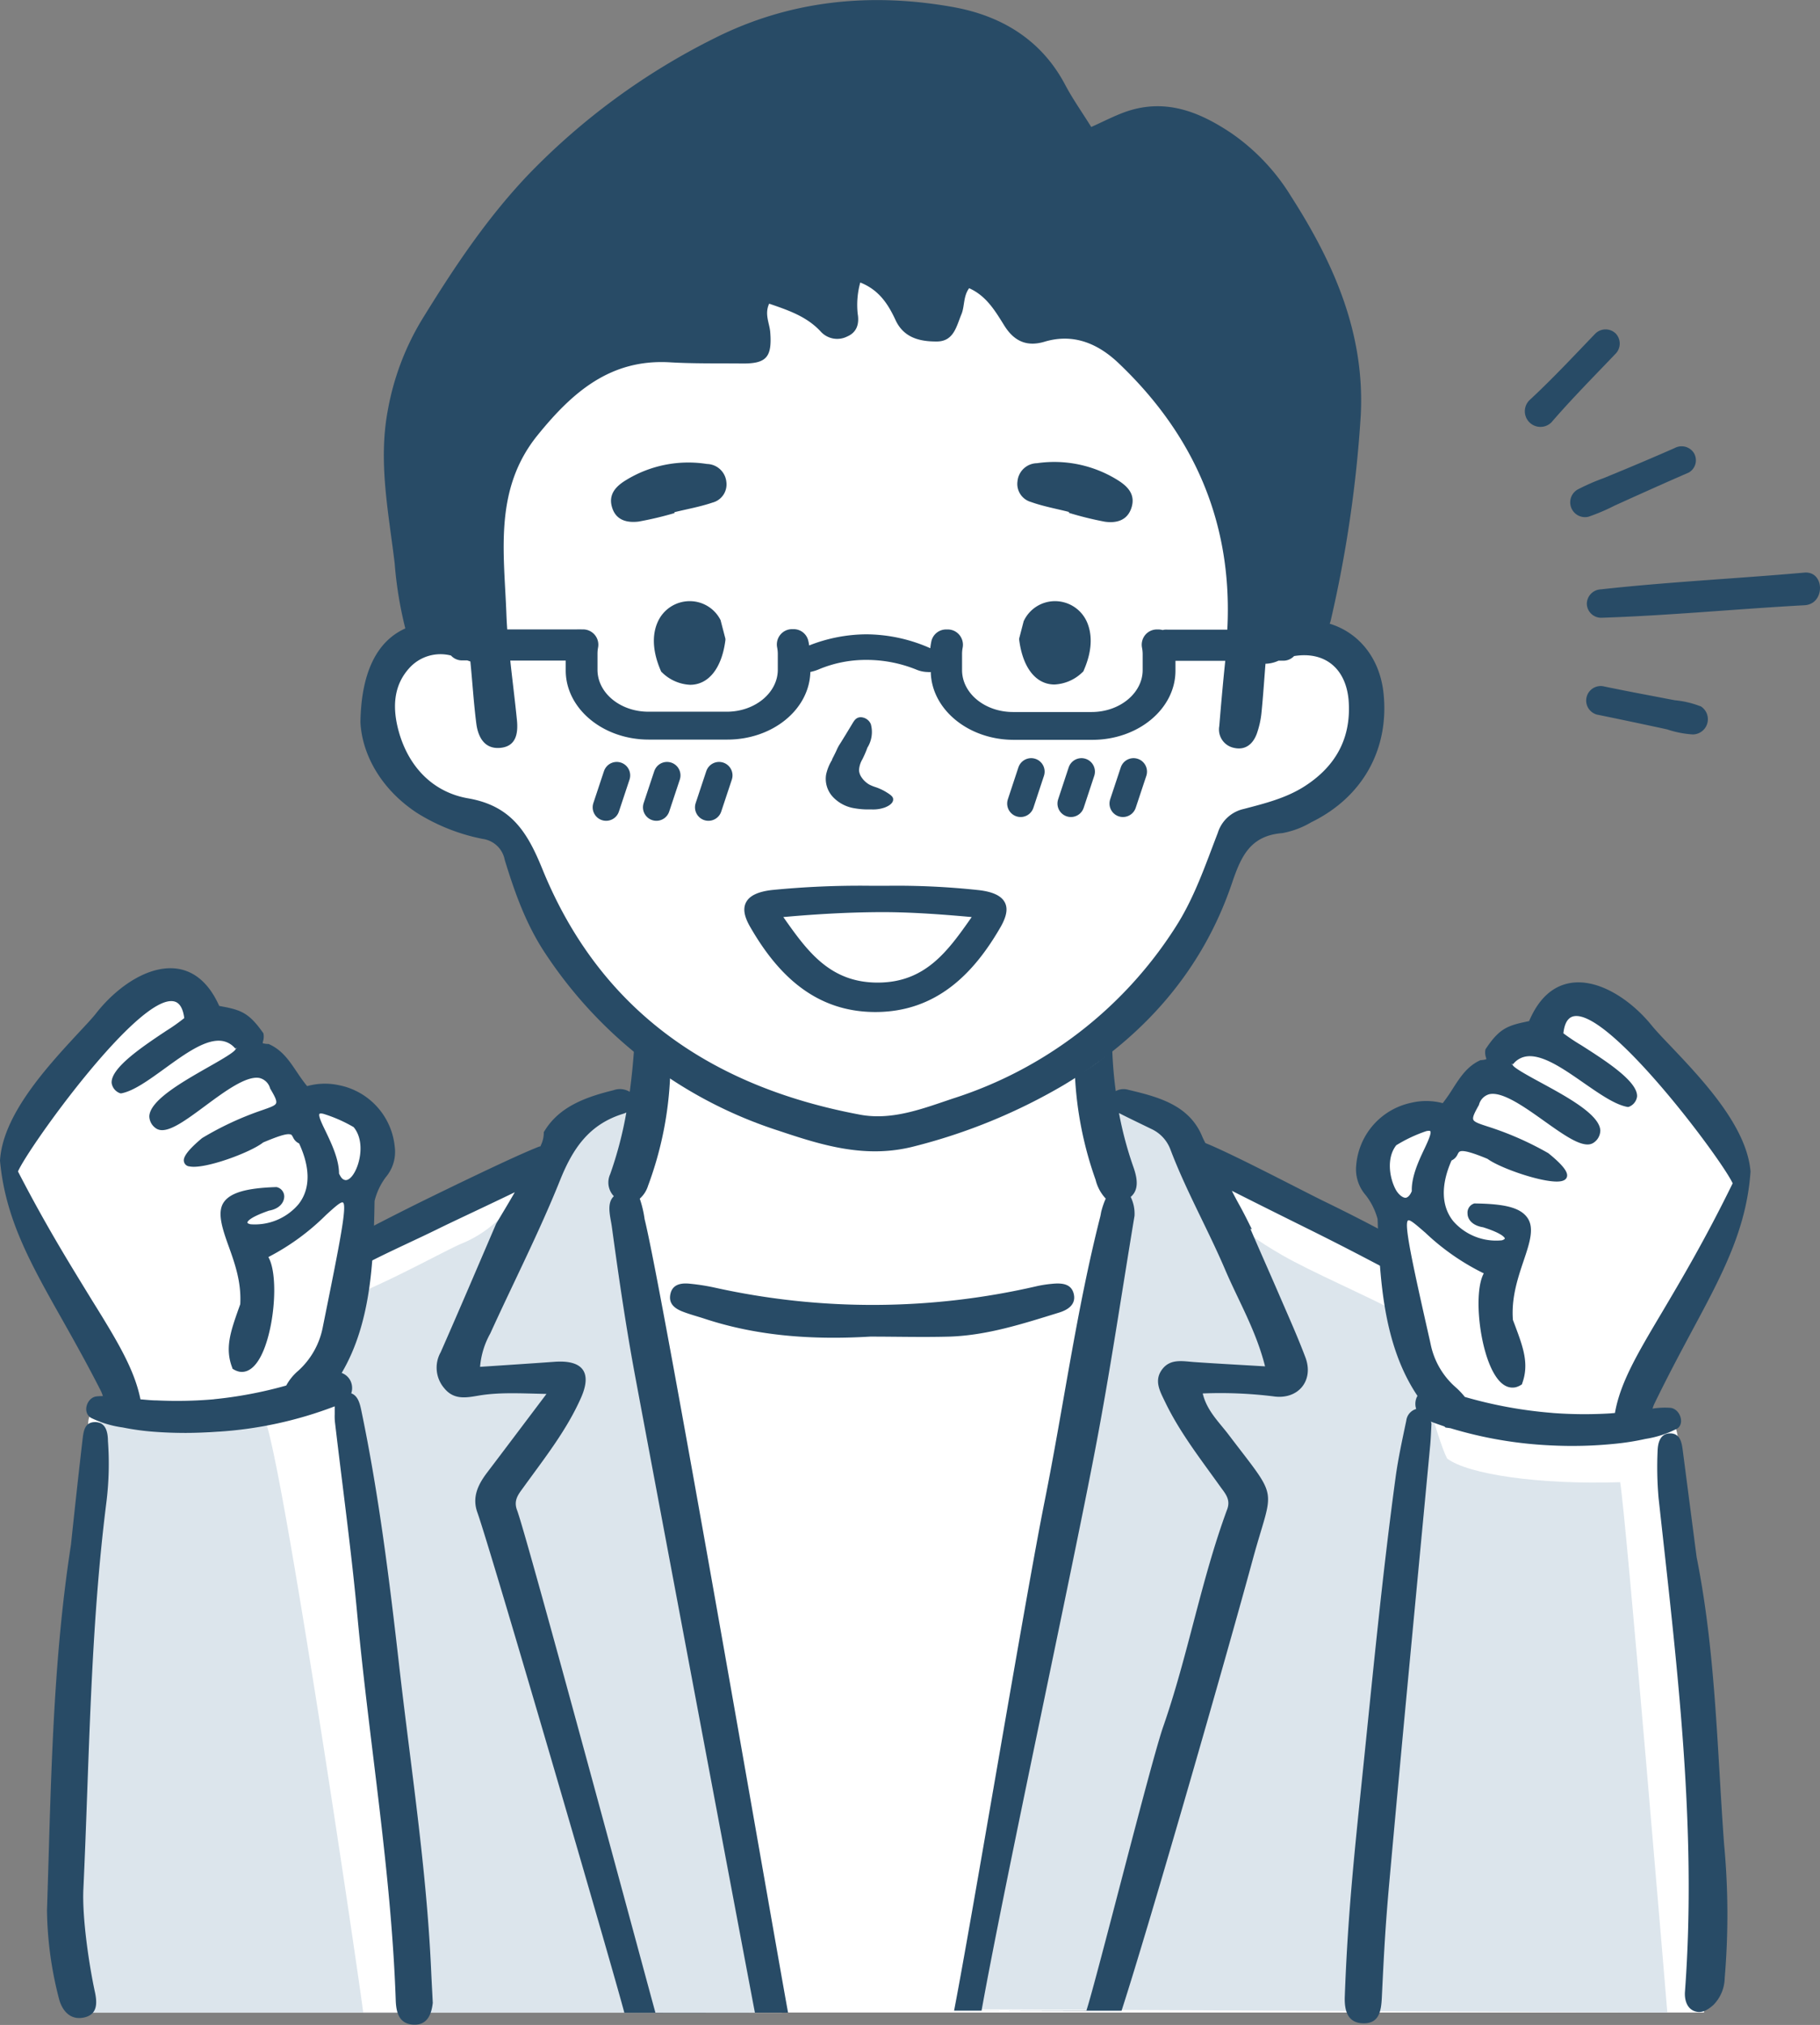 <?xml version="1.0" encoding="UTF-8"?> <svg xmlns="http://www.w3.org/2000/svg" width="303.63" height="337.75" viewBox="0 0 303.63 337.75"><rect x="0" y="0" width="303.63" height="337.75" fill="#808080" stroke="none"/><defs><style> .cls-1 { fill: #fff; } .cls-2 { fill: #dce5ec; } .cls-3 { fill: #284b66; } .cls-4 { fill: none; stroke: #284b66; stroke-linecap: round; stroke-linejoin: round; stroke-width: 4.49px; } </style></defs><g id="レイヤー_2" data-name="レイヤー 2"><g id="レイヤー_1-2" data-name="レイヤー 1"><g><path id="白" class="cls-1" d="M119,52.1c-35.52,4.07-42,21.76-39.23,54.36-11.38-3.77-17.22,8.2-14.06,19,3.7,10.21,11.33,8.73,19,13,13.92,14.12,1.9,16,26,36.32l-1.61,8.51c-3.4,1-11,.85-15.28,6.12a32.4,32.4,0,0,1-10.8,8.18c-5,2.32-14.6,5.84-21,8.47-2.92-6.72,1.81-13,0-17.53-2.26-5.63-8.92-5.35-10.81-4.67-5-4.38-10-7.58-15.77-14.6-2.62-3.21-3.34-7.65-8.46-5.84C19.53,166,4.61,186.55,2.16,192.86c-2,5.25,17.23,36.79,18.11,41.17-1.75.59-5.36.1-5.55,3.21-1.75,29.21-6.42,81.48,1,98.44H284.27c1.75-15.2-2.92-71.86-4.38-90.26-.11-1.39,2-11.68-6.13-10.22,7.93-16.08,14-26.57,16.94-39.72,1.53-6.88-21.29-27.79-24.24-28.62-5.17-1.5-17.53,11.69-23.66,20.15-5-1.16-11.48-.54-13.14,5.55-.88,3.22,2.63,11.1,1.17,15.48-5-2-12-5.82-17.56-8.71-4.05-2.09-7.56-3-9.94-4.84-4.56-3.59-7.45-6.48-9.59-8.06-1.38-2-7.23-3.89-8.91-3.22-.71.1-1.71-8.49-1.71-8.49,8.23-4.67,13.25-14,17.92-24.5,2.53-5.69,5.75-12.11,8.46-13.11s9.6-2,13.44-6.17c4.88-5.31,7-10.43,5.83-15.18s-3.56-8.2-6.7-9.35c-5.42-2-12.29.89-12.29.89,2.9-13.2-2.14-43.2-20-52.47-9.25-5.13-9.54.67-15.53-2.73s-10.84-11.53-13.69-9.25-1.57,8.27-4,8-4-8.07-9.35-8.39c-15.84-1.78.84,14.28-8.19,8C122.7,38.3,130.54,61.2,119,52.1Z"></path><g id="塗り"><g id="スーツ"><path class="cls-2" d="M106.66,212.25l-2.83-13.42,3.65-15.6s-6-.45-9,2.49-6.52,4.82-8.75,8.51S84.46,204.37,77,207.43c-2.17.89-10.06,5.25-16.18,7.87a111.35,111.35,0,0,1-7,14.43c5.69,3.06,12.71,74.9,15.31,106H60.6c-.53-4.67-14.69-100.76-16.8-99.41-9.19,5.87-24.84.44-27.11.44-.44,8.3-4,38.41-4.37,44.59-.88,13.12.24,54.36.24,54.36H130.41Z"></path><path class="cls-2" d="M270.29,247.22c-13.56.44-25.36-1.31-28.86-3.94-1.63-3-5.61-18.24-7-23.76-7.09-3.74-15.51-7.28-20.56-10.19-9.06-5.21-9.58-7.68-12.17-10.66s-3.91-8.26-6.59-11-11.91-4.44-11.91-4.44l3.8,23.54-2.49,12.65L162.24,335.15c4.45,0,115.92.53,115.92.53S271.28,253,270.29,247.22Z"></path></g></g><path class="cls-3" d="M114.05,218.83c1.19.45,2.43.77,3.63,1.17,8.93,2.92,18.16,3.49,27.49,2.94,4.41,0,8.82.12,13.23,0,6.33-.21,12.29-2.16,18.26-4,1.51-.46,2.9-1.37,2.47-3.14s-2.12-1.82-3.69-1.66a19.61,19.61,0,0,0-2.4.37,121.61,121.61,0,0,1-53.79.26,35.67,35.67,0,0,0-4.12-.65c-1.47-.16-2.94.06-3.29,1.73S112.66,218.32,114.05,218.83Z"></path><path class="cls-3" d="M187.11,335.38c4.91-15.22,17.67-59.74,21.86-75.17,3.44-12.67,4.6-9.58-4-20.91-1.59-2.1-3.64-4-4.32-6.88a72.62,72.62,0,0,1,11.69.47c4.21.68,6.91-2.61,5.44-6.49-1.27-3.37-2.75-6.67-4.19-10-1.65-3.83-3.36-7.65-5-11.47l.27.13c-.68-1.37-1.35-2.73-2.09-4.06-.44-.79-.86-1.58-1.26-2.38,4.64,2.35,10.09,5.05,12.45,6.22q5.46,2.7,10.84,5.53c1.58.83,3.16,1.65,4.73,2.49a53.46,53.46,0,0,1-1.61-6.86q-5.59-3-11.27-5.75c-3.91-1.93-15.24-7.88-19.55-9.59a12.46,12.46,0,0,1-.56-1.16c-2.18-5.2-7.3-6.54-12.32-7.73a2.74,2.74,0,0,0-2.08.22c-.3-2.25-.5-4.52-.58-6.8a32,32,0,0,1-6.22,4.38,60.56,60.56,0,0,0,3.44,17.22,7,7,0,0,0,1.69,3.13,13.2,13.2,0,0,0-.69,1.95c-.1.32-.13.66-.21,1-4,15.7-6.13,31.75-9.31,47.6-3.14,15.64-12,68.87-15.09,84.9Zm-23.36,0c3.72-20.76,15.06-73.09,19-93.81,2.47-12.9,4.38-25.91,6.52-38.77a6.3,6.3,0,0,0-.64-3.16c1.45-1.21,1.09-3.19.45-5a60.76,60.76,0,0,1-2.4-9l.09.06c1.75.89,3.52,1.73,5.28,2.59a6.14,6.14,0,0,1,3.2,3.41c2.6,6.87,6.24,13.29,9.11,20,2.23,5.24,5.19,10.22,6.69,16.2-4.17-.25-7.95-.45-11.74-.71-2-.14-4.07-.63-5.45,1.24s-.32,3.67.51,5.4c2.46,5.12,6,9.63,9.28,14.23.79,1.08,1.67,2.07,1.09,3.66-4.38,11.86-6.53,24.35-10.67,36.24-2,5.66-11,41.68-12.82,47.38Zm-32.28.31c-2.23-12.13-20.93-120.35-23.93-132.34a17.89,17.89,0,0,0-.81-3.42,4.77,4.77,0,0,0,1.39-2.17,59.26,59.26,0,0,0,3.68-18.3,28.2,28.2,0,0,1-6-4.74c-.17,2.48-.41,4.94-.74,7.39a3.18,3.18,0,0,0-2.71-.27c-4.75,1.17-9.17,2.79-11.63,7a4.9,4.9,0,0,1-.52,2.25.47.47,0,0,0,0,.1,2,2,0,0,0-.31.08c-4.13,1.6-15.3,7.06-19.27,9q-5.67,2.8-11.27,5.75a10.44,10.44,0,0,0,1.7,4.76c3.59-1.89,8.62-4.12,12.25-5.92,2.46-1.21,8-3.78,12.58-6-1,1.75-2.06,3.49-3.1,5.24l0,0c-3.28,7.63-6.22,14.55-9.26,21.44a5.25,5.25,0,0,0,.59,6c1.62,2,3.67,1.59,5.73,1.24,3.51-.59,7-.37,11.33-.28-3.66,4.85-6.78,9-9.93,13.15-1.51,2-2.5,4.08-1.61,6.59,2.17,6,22.93,77.28,24.53,83.48Zm-22.13,0c-1.25-4.49-21.41-79.42-23.08-83.8-.66-1.74.33-2.77,1.17-3.95,3.46-4.79,7.15-9.45,9.53-14.87,1.84-4.21.23-6.27-4.46-5.93-4,.29-8.06.55-12.41.84a13.64,13.64,0,0,1,1.7-5.56c3.88-8.53,8.17-16.9,11.65-25.58,2.11-5.25,4.82-9.32,10.56-11.08a4.19,4.19,0,0,0,.49-.2,63.51,63.51,0,0,1-2.7,10.3,3.31,3.31,0,0,0,.62,3.66c-1.28,1.2-.57,3.43-.34,5.07,1.06,7.78,2.19,15.57,3.59,23.3,1,5.52,19.22,102.29,20.28,107.8Z"></path><path class="cls-3" d="M230.83,115.79c-.58-6-4.13-10.27-9-11.76a3.69,3.69,0,0,0,.18-.56,208,208,0,0,0,5-34.12c.73-13.66-4.44-25.39-11.61-36.58a35.07,35.07,0,0,0-9.89-10.5c-5.32-3.58-11-5.92-17.61-3.66-1.93.67-3.76,1.64-5.85,2.57-1.46-2.36-3.06-4.61-4.33-7-4-7.61-10.74-11.57-18.7-13C145.34-1.27,131.87,0,119.21,6.37a113.15,113.15,0,0,0-31.1,22.79c-7,7.36-12.49,15.66-17.74,24.19a44.18,44.18,0,0,0-5.68,15.13c-1.61,8.59.14,17,1.15,25.45a65.06,65.06,0,0,0,1.78,10.89c-4.7,2.11-7.35,7.23-7.49,15.64.25,5.08,3.17,11,9.42,15.12a32.42,32.42,0,0,0,11,4.35,4.33,4.33,0,0,1,3.65,3.48c1.69,5.52,3.61,10.93,6.91,15.82a73.63,73.63,0,0,0,38.77,29.36c7.28,2.44,14.57,4.73,22.7,2.6A95.22,95.22,0,0,0,177.42,181c13.17-7.88,23.05-18.87,28.06-33.55,1.52-4.48,3-8.06,8.44-8.49a14.52,14.52,0,0,0,4.83-1.81C227.27,133,231.74,125.07,230.83,115.79ZM89.7,72.57c5.74-7.08,12.07-12.7,22-12.14,4,.24,8.08.16,12.12.2s5-1.05,4.68-5.21c-.11-1.5-1-3-.18-4.77,3.26,1.12,6.28,2.15,8.58,4.63a3.71,3.71,0,0,0,4.47.83c1.59-.69,2-2.11,1.72-3.76a13.92,13.92,0,0,1,.43-5.23c3.12,1.24,4.64,3.59,5.87,6.24,1.37,3,4.09,3.62,6.92,3.6s3.26-2.58,4.08-4.53c.56-1.33.29-3,1.29-4.36,2.86,1.27,4.33,3.77,5.84,6.19,1.6,2.59,3.71,3.64,6.73,2.74,4.86-1.46,8.95.33,12.36,3.57,12.91,12.27,19.06,27.07,18.14,44.45h-10a2.38,2.38,0,0,0-.39,0,2.26,2.26,0,0,0-.39.07,2.83,2.83,0,0,0-.71-.1H193a2.54,2.54,0,0,0-1.94.91,2.59,2.59,0,0,0-.54,2.13,5.57,5.57,0,0,1,.11,1.08v2.65c0,3.84-3.82,7-8.51,7H169c-4.69,0-8.5-3.12-8.5-7v-2.65a5.57,5.57,0,0,1,.1-1.08,2.56,2.56,0,0,0-.54-2.12,2.51,2.51,0,0,0-1.94-.92h-.27a2.52,2.52,0,0,0-2.45,1.89,10.33,10.33,0,0,0-.2,1.24l-.48-.21a26.58,26.58,0,0,0-10.19-2.11,26.3,26.3,0,0,0-9.54,1.86,6,6,0,0,0-.13-.72,2.5,2.5,0,0,0-2.46-2h-.27a2.52,2.52,0,0,0-1.94.92,2.56,2.56,0,0,0-.54,2.12,5.57,5.57,0,0,1,.11,1.08v2.65c0,3.84-3.82,7-8.51,7H108.18c-4.69,0-8.5-3.12-8.5-7v-2.65a5.57,5.57,0,0,1,.1-1.08,2.55,2.55,0,0,0-2.48-3H97a2,2,0,0,0-.34,0,2.6,2.6,0,0,0-.4,0H84.62c-.06-.87-.11-1.74-.14-2.61C84.1,92.14,82.36,81.61,89.7,72.57Zm127.8,58.67c-3.08,1.93-6.58,2.79-10,3.69a5.86,5.86,0,0,0-4.34,4c-2.08,5.38-3.92,10.88-7.1,15.79A68.82,68.82,0,0,1,159,183.22c-5,1.67-10.14,3.71-15.53,2.7-24.68-4.62-43.35-17.26-53-41-2.48-6.09-5.16-10.49-12.31-11.75-5.91-1-10-5.24-11.65-11.21-1-3.66-1-7.43,1.73-10.48a7,7,0,0,1,7-2.14,2.48,2.48,0,0,0,1.94.81h.77l.52.18c.35,3.47.56,7,1,10.41.29,2.14,1.32,4.25,4,4s3-2.48,2.76-4.73c-.33-3.28-.75-6.55-1.1-9.83h9.25v1.65c0,6.36,6.21,11.53,13.85,11.53h13.11c7.54,0,13.69-5,13.85-11.28a7.74,7.74,0,0,0,1.56-.5,20.31,20.31,0,0,1,8-1.51h.15a22.15,22.15,0,0,1,8.08,1.66,5.19,5.19,0,0,0,1.8.36,2.74,2.74,0,0,0,.5,0c.14,6.26,6.3,11.31,13.85,11.31h13.11c7.64,0,13.86-5.17,13.86-11.53v-1.65h8.31c-.38,3.63-.7,7.26-1,10.9a3.13,3.13,0,0,0,2.51,3.63c1.88.41,3.12-.68,3.74-2.34a15,15,0,0,0,.81-3.7c.26-2.65.44-5.32.65-8a5.47,5.47,0,0,0,2.17-.51h.7a2.48,2.48,0,0,0,1.9-.77c5-.82,8.59,1.92,9.09,7.27C225.5,123.05,222.87,127.85,217.5,131.24Z"></path><path class="cls-3" d="M142.59,134.82a13,13,0,0,0,2.13.19h.78a5.78,5.78,0,0,0,2.13-.33c1-.39,1.51-.95,1.35-1.55-.11-.34-.48-.59-.87-.85l-.1-.06a8,8,0,0,0-1.17-.63,7.77,7.77,0,0,0-.8-.31,6.7,6.7,0,0,1-1-.41,3.89,3.89,0,0,1-1.33-1.25,2.34,2.34,0,0,1-.4-1.15,4,4,0,0,1,.57-1.84,18.34,18.34,0,0,0,.83-1.93,4.92,4.92,0,0,0,.57-3.92,1.89,1.89,0,0,0-1.67-1.15c-.77,0-1.09.54-1.37,1l-1.15,1.9c-.33.53-.65,1.07-1,1.61s-.47.9-.69,1.35-.38.77-.58,1.15l0,.09a7.83,7.83,0,0,0-1,2.46,4.42,4.42,0,0,0,1.12,3.72A6.26,6.26,0,0,0,142.59,134.82Z"></path><path class="cls-3" d="M120.23,103.47a5.74,5.74,0,0,0-5.15-3.2,5.83,5.83,0,0,0-5.4,3.58c-.66,1.53-1.11,4.15.55,8l.08.18.13.12a7.16,7.16,0,0,0,4.69,2.07h0c3.1,0,5.3-2.79,5.89-7.46l0-.22-.76-2.92Z"></path><path class="cls-3" d="M176,100.27a5.74,5.74,0,0,0-5.15,3.2l-.06.1-.76,2.92,0,.22c.59,4.67,2.79,7.46,5.89,7.46h0a7.16,7.16,0,0,0,4.69-2.07l.13-.12.07-.18c1.66-3.8,1.22-6.42.55-8A5.82,5.82,0,0,0,176,100.27Z"></path><path class="cls-3" d="M106.52,87a56,56,0,0,0,6-1.42l0-.15c2.12-.52,4.28-.9,6.34-1.6a3.13,3.13,0,0,0,2.32-3.44,3.32,3.32,0,0,0-3.23-3,19.9,19.9,0,0,0-13.56,2.72c-1.63,1-2.94,2.35-2.28,4.52S104.61,87.22,106.52,87Z"></path><path class="cls-3" d="M172,83.73c2,.72,4.21,1.12,6.33,1.66l0,.15a55.44,55.44,0,0,0,6,1.48c1.91.27,3.76-.19,4.44-2.36s-.61-3.51-2.24-4.54A20,20,0,0,0,173,77.26a3.32,3.32,0,0,0-3.25,3A3.13,3.13,0,0,0,172,83.73Z"></path><path class="cls-3" d="M163.3,148.47a127.49,127.49,0,0,0-15.09-.73h-2.4l-.67,0a149.66,149.66,0,0,0-16.36.71c-2.24.26-3.64.9-4.25,1.94s-.44,2.35.58,4.14c4.34,7.57,10.56,14.27,20.93,14.27s16.6-6.7,20.94-14.27c1-1.79,1.2-3.11.58-4.14S165.54,148.73,163.3,148.47Zm-16.88,15.42c-8,0-11.77-5.29-15.74-10.93,5.56-.5,10.71-.78,15.71-.82s10.17.32,15.72.82C158.15,158.6,154.42,163.89,146.42,163.89Z"></path><g><line class="cls-4" x1="111.28" y1="129.33" x2="109.51" y2="134.66"></line><line class="cls-4" x1="102.89" y1="129.33" x2="101.12" y2="134.66"></line><line class="cls-4" x1="119.96" y1="129.33" x2="118.19" y2="134.66"></line><line class="cls-4" x1="180.42" y1="128.7" x2="178.66" y2="134.03"></line><line class="cls-4" x1="172.03" y1="128.7" x2="170.27" y2="134.03"></line><line class="cls-4" x1="189.11" y1="128.7" x2="187.34" y2="134.03"></line></g><g><path class="cls-3" d="M66.59,277.79c-1.61-14.15-3.36-28.31-6.26-42.28-.25-1.23-.54-2.68-1.73-3.11a2.79,2.79,0,0,0-.09-2A2.63,2.63,0,0,0,57,229c5.12-8.67,5.32-19.56,5.49-28.69a11,11,0,0,1,1.9-4,6.52,6.52,0,0,0,1.46-5.07A11.6,11.6,0,0,0,56.52,181a10.93,10.93,0,0,0-5.28.16c-.67-.81-1.23-1.64-1.77-2.44-1.25-1.86-2.44-3.62-4.66-4.59l-.05,0h0a3.46,3.46,0,0,1-.68-.07c-.21,0-.25-.09-.25-.09a1.3,1.3,0,0,1,.06-.32,2.56,2.56,0,0,0,.06-1.24l0,0,0-.05c-2.15-3.07-3.42-3.77-6.13-4.34l-1.25-.24c-1.56-3.49-3.77-5.55-6.55-6.13-5-1-10.59,3-14,7.38-.8,1-1.81,2.05-3,3.33C7.7,178.1.46,186,0,193.58c.87,9.62,5,17,10.32,26.42,2,3.55,4.26,7.57,6.56,12.1.11.25.2.5.29.76a8,8,0,0,0-1.1.06c-1.59.2-2.39,2.7-.87,3.58a17.39,17.39,0,0,0,5.27,1.59,41.86,41.86,0,0,0,5.11.71,70.53,70.53,0,0,0,10.78,0,66,66,0,0,0,19.48-4.23c0,.45,0,.91,0,1.32a9,9,0,0,0,.07,1.56c1.26,10.75,2.74,21.47,3.73,32.24,2,21.33,5.64,42.49,6.38,63.94.07,2,.53,3.94,2.94,4.07,2.19.11,3-1.49,3.24-3.63-.09-1.81-.2-3.79-.29-5.76C71.13,311.4,68.51,294.63,66.59,277.79Zm-13.29-92c.06-.07.26-.11.68,0A24,24,0,0,1,59,188c1.84,2.22,1.15,5.86.09,7.64-.49.84-1.07,1.28-1.53,1.18s-.69-.44-1-1.08c0-2.33-1.21-4.9-2.21-7C53.75,187.52,53.06,186.09,53.3,185.78Zm-17.58,47.6a71.09,71.09,0,0,1-9.57.19c-.91,0-1.82-.11-2.72-.18-1-5-3.87-9.75-8.13-16.6C12,211.4,7.8,204.71,3,195.39c1.8-4.1,20.11-29.6,26-28.37.94.19,1.52,1.13,1.74,2.79a30.32,30.32,0,0,1-3,2.12c-3.93,2.62-9.32,6.21-9.11,8.73a2.13,2.13,0,0,0,1.45,1.7l.09,0h.09c2.06-.4,4.56-2.21,7.21-4.13,3.48-2.52,7.07-5.13,9.77-4.57a3.54,3.54,0,0,1,2,1.22l.3-.1h0l-.22.16c0,.46-2.6,1.93-4.68,3.11-4.29,2.45-9.63,5.49-9.73,8.15a2.49,2.49,0,0,0,1.31,2.12,2.22,2.22,0,0,0,.41.14c1.72.36,4.45-1.67,7.6-4s6.88-5.11,9.09-4.65a2.44,2.44,0,0,1,1.75,1.75c.76,1.28,1.13,2,1,2.43s-1,.71-2.36,1.19a51.81,51.81,0,0,0-10,4.65c-3,2.51-3.17,3.47-3,4a1,1,0,0,0,.91.72c2.48.52,10.15-2.3,12.29-4,2.39-1,3.83-1.49,4.46-1.35.27,0,.36.21.53.52a2,2,0,0,0,1,1c1.91,4.13,1.88,7.63-.1,10.14a9.55,9.55,0,0,1-8,3.34c-.38-.08-.53-.21-.53-.27s0-.75,3.6-2c1.84-.32,2.53-1.43,2.55-2.35A1.61,1.61,0,0,0,46.14,198H46c-4.92.16-7.6.95-8.68,2.55s-.33,4.11.76,7.13,2.21,6.17,2,9.86l-.36,1c-1.25,3.58-2.24,6.41-.95,9.65l0,.09.08.05a3.23,3.23,0,0,0,1,.44c.84.18,2.08,0,3.28-1.89,2.6-4.08,3.49-14,1.64-17.21a39,39,0,0,0,9.6-7c1.24-1.13,2.4-2.2,2.79-2.12.86.18-.49,6.85-3.18,20.16l-.13.65a13.13,13.13,0,0,1-4.1,7.28,8.62,8.62,0,0,0-2,2.46A69.68,69.68,0,0,1,35.72,233.38Z"></path><path class="cls-3" d="M15.75,237.2c-1.73.06-1.83,1.72-2,3.08q-1,8.68-1.91,17.37c-3.14,20.21-3.33,40.61-4,61a61.09,61.09,0,0,0,2.05,14.91c.57,1.94,1.92,3.44,4.16,2.94s2.18-2.42,1.78-4.27c-1-4.61-2.14-12.47-1.92-17.12,1-21.5,1.13-43.06,3.83-64.46a51.94,51.94,0,0,0,.27-10.28C18,238.92,17.68,237.13,15.75,237.2Z"></path><path class="cls-3" d="M283.05,259.74l-2.34-18c-.17-1.29-.49-2.66-2.08-2.66s-2,1.43-2.08,2.68a59.18,59.18,0,0,0,.15,8.1c3,27.37,6.46,54.72,4.4,82.37-.09,1.22.27,2.69,1.52,3.19s2.3-.19,3.22-1a6.53,6.53,0,0,0,1.89-4.49,125.41,125.41,0,0,0-.11-22.43C286.46,291.57,286.21,275.52,283.05,259.74Z"></path><path class="cls-3" d="M278.69,234.82a13,13,0,0,0-3,.13c.08-.23.15-.46.25-.69,2.21-4.57,4.39-8.64,6.31-12.23,5.1-9.49,9.12-17,9.79-26.62-.61-7.52-8-15.32-13.4-21-1.19-1.24-2.21-2.32-3-3.26-3.47-4.35-9.18-8.23-14.11-7.1-2.77.64-4.93,2.74-6.43,6.26l-1.24.27c-2.7.62-4,1.35-6.05,4.46l0,.05v0a2.53,2.53,0,0,0,.08,1.24,1.44,1.44,0,0,1,.07.32s0,.05-.25.09a4,4,0,0,1-.68.09h-.05l0,0c-2.2,1-3.35,2.8-4.57,4.68a27.89,27.89,0,0,1-1.72,2.49,10.79,10.79,0,0,0-5.27-.06,11.61,11.61,0,0,0-9.16,10.38,6.56,6.56,0,0,0,1.56,5,11.08,11.08,0,0,1,2,4c.36,9.46.8,20.81,6.66,29.51a1.84,1.84,0,0,0-.15.28,2.76,2.76,0,0,0-.07,1.9,2.31,2.31,0,0,0-1.65,1.94c-.66,3.16-1.36,6.32-1.79,9.51-2.27,16.7-3.85,33.47-5.59,50.23-1.36,13.15-2.4,23.13-2.88,36.34-.08,2.24.42,4.46,3.18,4.45,2.6,0,2.89-2.15,3-4.28.36-7.48.58-11.79,1.25-19.25,2.19-24.34,4.54-48.67,6.83-73,.1-1.14.14-2.29.2-3.44,0-.12-.06-.26-.09-.39.74.28,1.49.55,2.24.8l.17.15.06.05.09,0,.71.1a68.27,68.27,0,0,0,16.67,2.86,70.53,70.53,0,0,0,10.78-.27,41.79,41.79,0,0,0,5.09-.81,17.31,17.31,0,0,0,5.24-1.7C281.13,237.48,280.29,235,278.69,234.82ZM233,198.67c-1.09-1.76-1.85-5.39-.06-7.65a24.18,24.18,0,0,1,5-2.35c.41-.09.62-.06.67,0,.25.31-.41,1.75-1,3-1,2.09-2.16,4.69-2.08,7-.26.64-.59,1-.94,1.1S233.55,199.49,233,198.67Zm26,37A73.15,73.15,0,0,1,244.38,233a12.84,12.84,0,0,0-1.44-1.53,13,13,0,0,1-4.25-7.19l-.14-.65c-3-13.25-4.44-19.9-3.59-20.09.39-.09,1.58,1,2.83,2.07a39.16,39.16,0,0,0,9.75,6.78c-1.79,3.23-.7,13.15,2,17.17,1.23,1.86,2.48,2,3.31,1.83a3.08,3.08,0,0,0,1-.46l.08-.05,0-.09c1.22-3.27.17-6.08-1.15-9.63l-.38-1c-.29-3.69.82-7,1.8-9.91s1.82-5.43.61-7.14-3.81-2.31-8.73-2.38l-.12,0a1.59,1.59,0,0,0-1.13,1.68c0,.92.74,2,2.59,2.29,3.63,1.15,3.64,1.89,3.64,1.89s-.14.2-.52.29a9.51,9.51,0,0,1-8.08-3.18c-2-2.47-2.13-6-.3-10.14a2,2,0,0,0,1-1c.16-.32.25-.48.52-.54.62-.15,2.07.27,4.48,1.27,2.17,1.61,9.9,4.27,12.36,3.71.64-.15.84-.48.9-.74.12-.51-.08-1.47-3.12-3.92a52.4,52.4,0,0,0-10.13-4.45c-1.38-.45-2.22-.73-2.38-1.14s.21-1.15.94-2.45a2.45,2.45,0,0,1,1.72-1.79c2.19-.5,5.9,2.14,9.17,4.47s6,4.25,7.69,3.86a2,2,0,0,0,.4-.15,2.49,2.49,0,0,0,1.27-2.15c-.15-2.65-5.55-5.59-9.89-7.95-2.1-1.14-4.71-2.56-4.74-3l-.23-.16h0l.3.08a3.45,3.45,0,0,1,1.94-1.25c2.69-.62,6.34,1.92,9.86,4.37,2.69,1.86,5.22,3.63,7.29,4h.09l.09,0a2.14,2.14,0,0,0,1.42-1.73c.15-2.53-5.3-6-9.29-8.55a33.41,33.41,0,0,1-3-2c.18-1.67.75-2.62,1.68-2.83,5.86-1.35,24.68,23.78,26.56,27.85-4.6,9.4-8.63,16.18-11.86,21.64-4.1,6.89-6.9,11.64-7.78,16.67l-.83.07A71.08,71.08,0,0,1,259.05,235.68Z"></path></g><g><path class="cls-3" d="M301,95.51c-11.3,1-22.64,1.54-33.92,2.79a2.44,2.44,0,0,0-2.35,2.39,2.39,2.39,0,0,0,2.39,2.35c11.33-.37,22.62-1.47,33.93-2.09C304.54,100.76,304.46,95.2,301,95.51Z"></path><path class="cls-3" d="M273.56,82.44q4.08-1.84,8.19-3.63a2.36,2.36,0,0,0,.86-3.22,2.43,2.43,0,0,0-3.22-.86q-4,1.76-8.13,3.48l-3.75,1.55a34.67,34.67,0,0,0-4.37,1.92A2.47,2.47,0,0,0,265,86.19a33.26,33.26,0,0,0,4.39-1.87C270.8,83.69,272.18,83.05,273.56,82.44Z"></path><path class="cls-3" d="M269.55,55.63a2.43,2.43,0,0,0-3.39,0c-3.6,3.74-7.17,7.57-11,11.12a2.6,2.6,0,0,0,3.66,3.7c3.4-3.94,7.09-7.66,10.68-11.42A2.43,2.43,0,0,0,269.55,55.63Z"></path><path class="cls-3" d="M283.67,117.8a15.66,15.66,0,0,0-4.24-1c-1.31-.24-2.62-.5-3.93-.75-2.61-.49-5.22-1-7.83-1.54a2.42,2.42,0,0,0-1.25,4.68q3.91.8,7.81,1.63c1.3.28,2.61.55,3.9.84a16.82,16.82,0,0,0,4.28.84,2.54,2.54,0,0,0,1.26-4.73Z"></path></g></g></g></g></svg> 